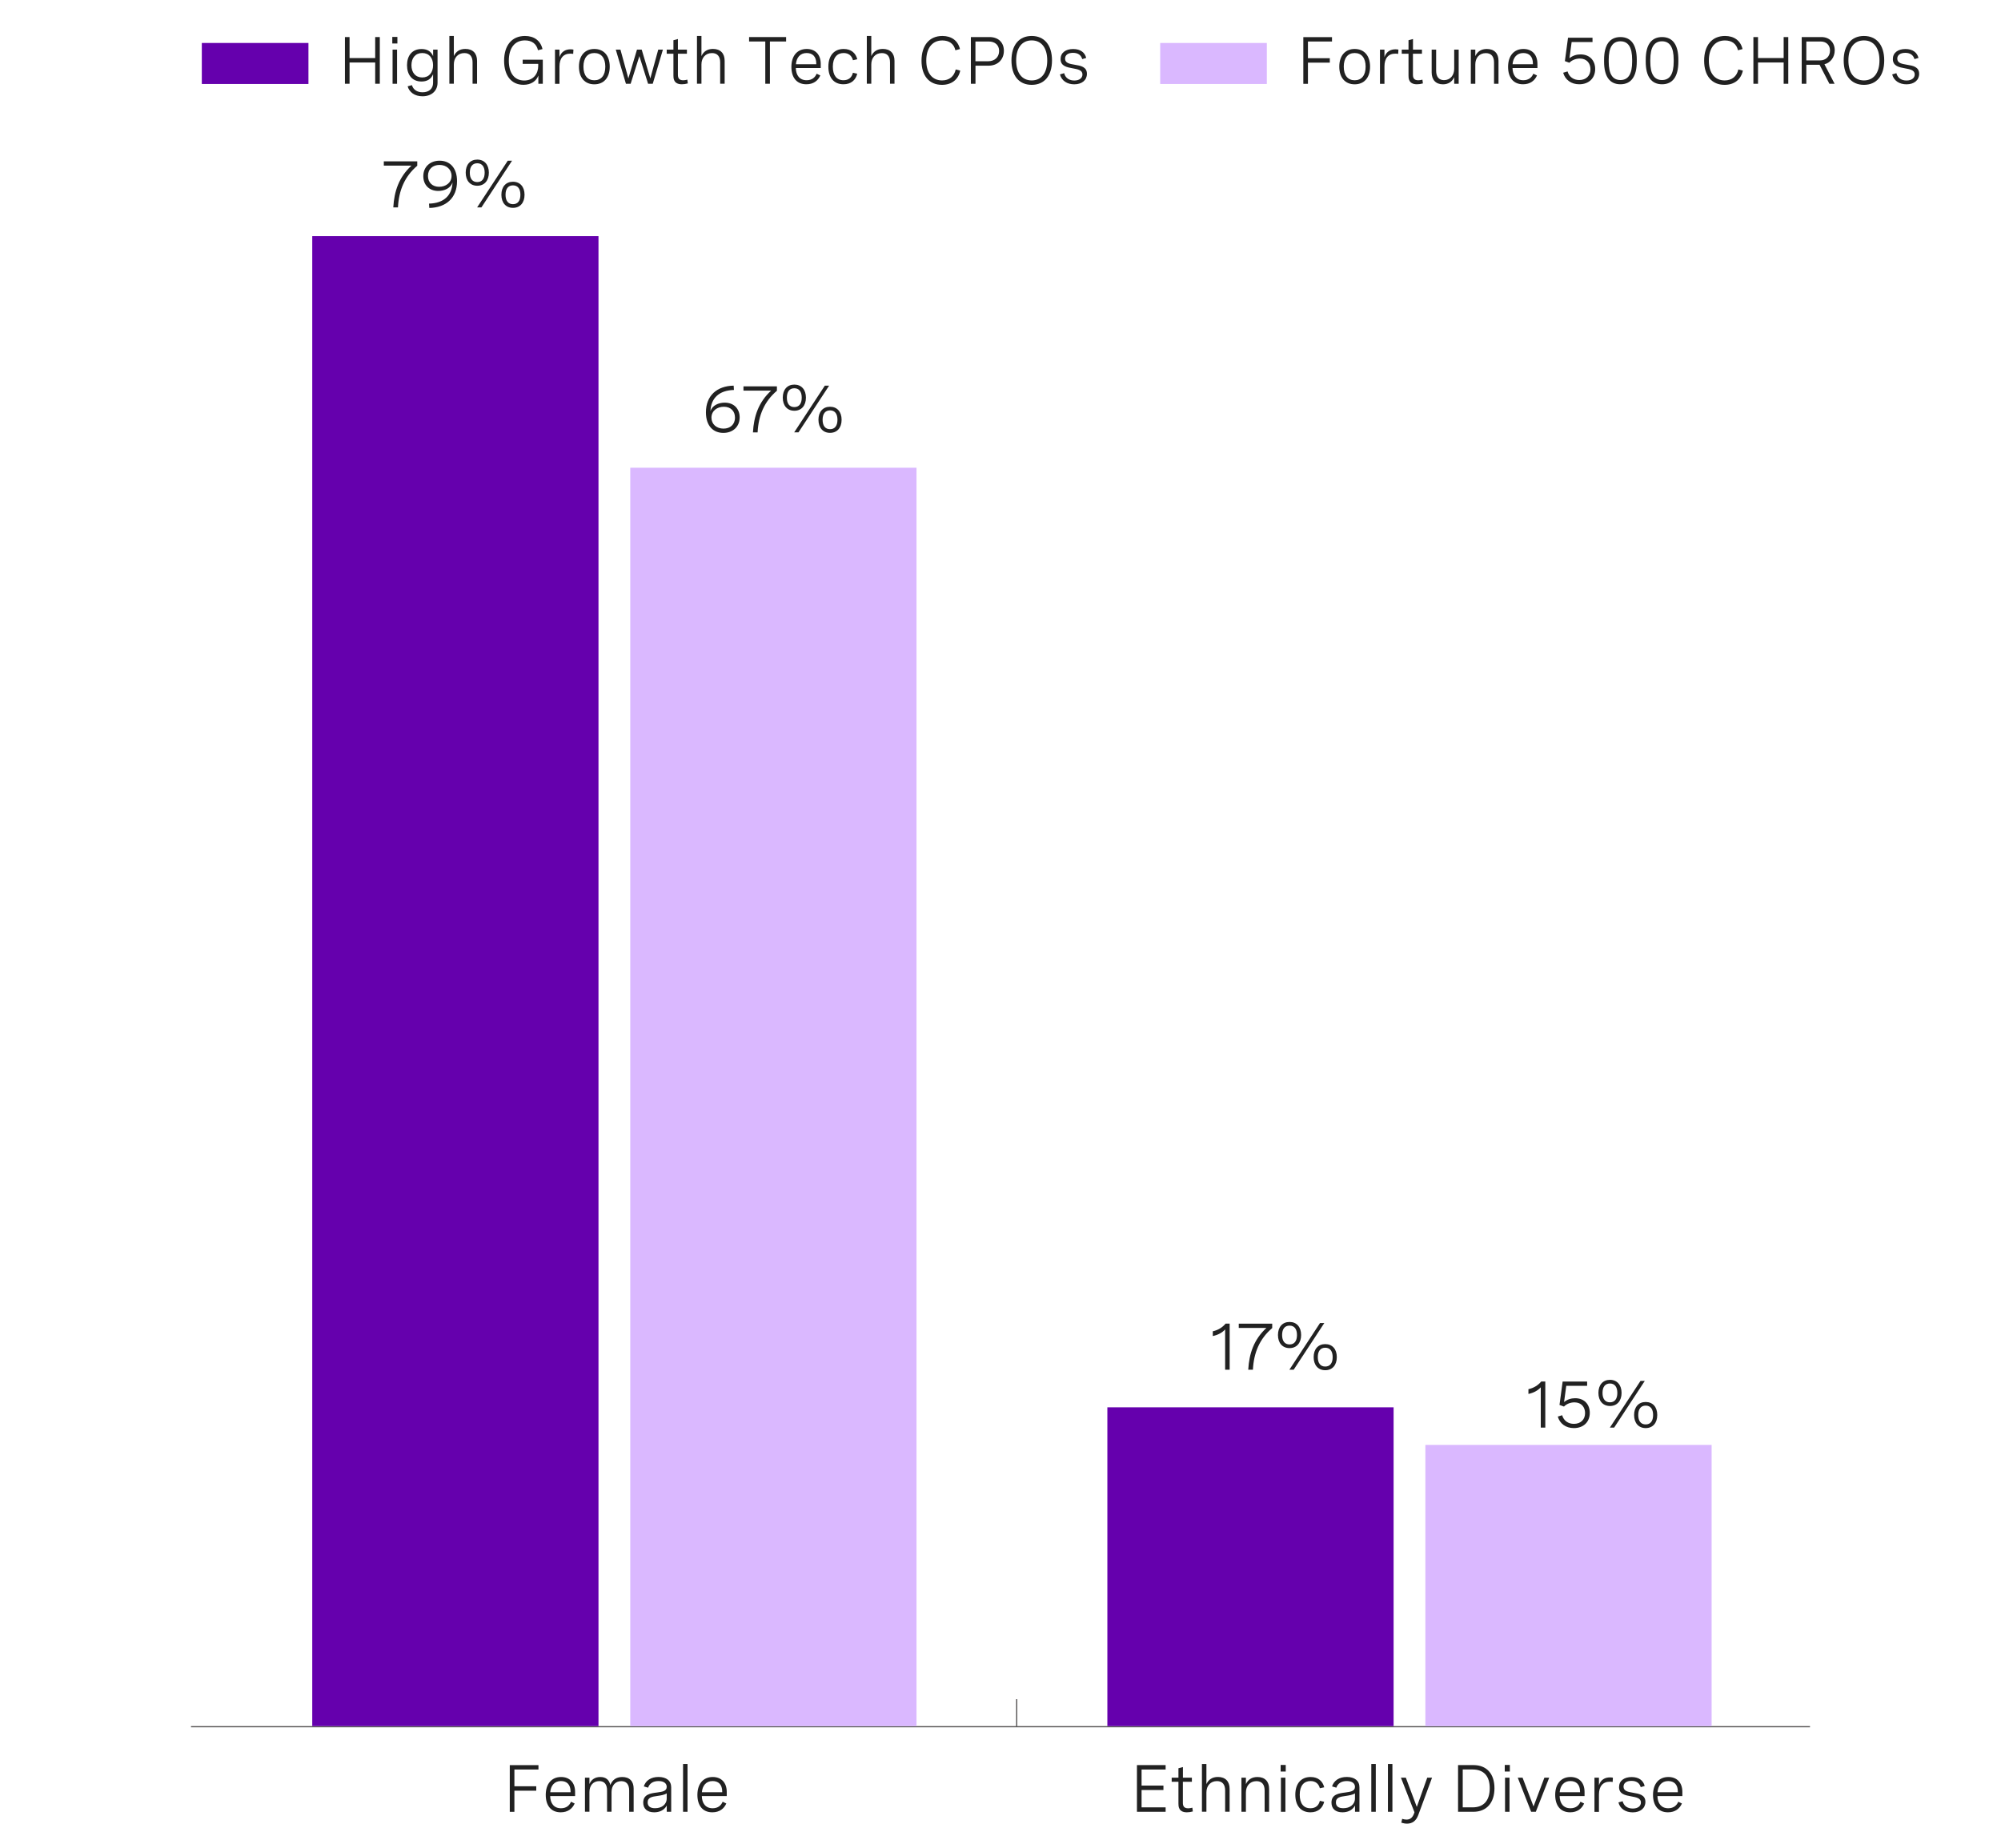 <?xml version="1.0" encoding="utf-8"?>
<!-- Generator: Adobe Illustrator 26.2.1, SVG Export Plug-In . SVG Version: 6.00 Build 0)  -->
<svg version="1.1" xmlns="http://www.w3.org/2000/svg" xmlns:xlink="http://www.w3.org/1999/xlink" x="0px" y="0px"
	 viewBox="0 0 420 387.87" style="enable-background:new 0 0 420 387.87;" xml:space="preserve">
<style type="text/css">
	.st0{fill:#212121;}
	.st1{fill:#6500AD;}
	.st2{fill:#DAB8FF;}
	.st3{fill:none;stroke:#585656;stroke-width:0.25;stroke-miterlimit:10;}
</style>
<g id="bg">
</g>
<g id="Layer_1">
	<g>
		<g>
			<g>
				<path class="st0" d="M73.37,17.58H72.4v-9.8h0.97v4.41h5.38V7.78h0.97v9.8h-0.97v-4.46h-5.38V17.58z"/>
				<path class="st0" d="M83.41,7.75v1.38h-1.07V7.75H83.41z M83.34,10.42v7.16h-0.94v-7.16H83.34z"/>
				<path class="st0" d="M91.84,10.42v6.93c0,1.7-1.24,2.86-3.16,2.86c-1.64,0-2.76-0.85-3.12-2.09l0.9-0.25
					c0.28,0.94,1.06,1.5,2.23,1.5c1.39,0,2.21-0.77,2.21-1.99v-1.8c-0.44,1.09-1.33,1.53-2.43,1.53c-2.01,0-3.04-1.46-3.04-3.42
					c0-1.93,1.01-3.4,3.05-3.4c1.07,0,1.97,0.4,2.43,1.5v-1.37H91.84z M86.36,13.69c0,1.54,0.86,2.57,2.27,2.57
					c1.42,0,2.27-1.03,2.27-2.57c0-1.54-0.85-2.56-2.27-2.56C87.2,11.13,86.36,12.16,86.36,13.69z"/>
				<path class="st0" d="M94.32,7.55h0.94v4.22c0.43-0.94,1.22-1.5,2.42-1.5c1.59,0,2.45,0.96,2.45,2.49v4.81h-0.94v-4.47
					c0-1.24-0.57-1.96-1.72-1.96c-1.39,0-2.21,1.03-2.21,2.37v4.06h-0.94V7.55z"/>
				<path class="st0" d="M109.7,12.53h4.23v5.05H113v-1.72c-0.43,1.14-1.5,1.94-3.13,1.94c-2.52,0-4.06-1.91-4.06-5.05
					c0-3.2,1.61-5.2,4.38-5.2c1.91,0,3.25,0.96,3.68,2.75l-0.95,0.24c-0.31-1.37-1.32-2.06-2.74-2.06c-2.17,0-3.38,1.63-3.38,4.26
					c0,2.59,1.17,4.16,3.23,4.16c2.03,0,2.94-1.54,2.94-3.04v-0.45h-3.26V12.53z"/>
				<path class="st0" d="M116.49,10.42h0.94V12c0.38-1.17,1.27-1.65,2.32-1.65c0.2,0,0.4,0.02,0.61,0.06l-0.05,0.9
					c-0.21-0.03-0.4-0.05-0.61-0.05c-1.46,0-2.27,0.98-2.27,2.69v3.64h-0.94V10.42z"/>
				<path class="st0" d="M127.98,13.99c0,2.31-1.24,3.71-3.23,3.71c-1.99,0-3.23-1.39-3.23-3.71c0-2.3,1.24-3.71,3.23-3.71
					C126.74,10.28,127.98,11.68,127.98,13.99z M122.46,13.99c0,1.84,0.86,2.86,2.29,2.86c1.44,0,2.3-1.02,2.3-2.86
					c0-1.83-0.86-2.86-2.3-2.86C123.32,11.13,122.46,12.16,122.46,13.99z"/>
				<path class="st0" d="M138.16,10.42h0.98l-2.13,7.16h-0.98l-1.83-5.8l-1.83,5.8h-0.99l-2.13-7.16h0.98l1.66,6.04l1.81-6.04h0.99
					l1.81,6.04L138.16,10.42z"/>
				<path class="st0" d="M144.18,10.42v0.86h-1.89v4.4c0,0.62,0.17,1.17,1.11,1.17c0.27,0,0.56-0.05,0.87-0.13l0.1,0.79
					c-0.42,0.12-0.86,0.18-1.26,0.18c-1.76,0-1.76-1.32-1.76-1.81v-4.6h-1.41v-0.86h1.41V8.44l0.94-0.25v2.23H144.18z"/>
				<path class="st0" d="M146.29,7.55h0.94v4.22c0.43-0.94,1.22-1.5,2.42-1.5c1.59,0,2.45,0.96,2.45,2.49v4.81h-0.94v-4.47
					c0-1.24-0.57-1.96-1.72-1.96c-1.39,0-2.21,1.03-2.21,2.37v4.06h-0.94V7.55z"/>
				<path class="st0" d="M157.23,8.71V7.78h7.77v0.93h-3.4v8.87h-0.97V8.71H157.23z"/>
				<path class="st0" d="M172.27,14.28h-5.23c0.03,1.5,0.77,2.56,2.27,2.56c1.11,0,1.78-0.58,2.1-1.37l0.77,0.37
					c-0.48,1.08-1.42,1.85-2.93,1.85c-2.09,0-3.14-1.48-3.14-3.65c0-2.31,1.22-3.76,3.22-3.76c1.76,0,2.94,1.13,2.94,3.14V14.28z
					 M167.06,13.48h4.27v-0.14c0-1.5-0.8-2.21-2.02-2.21C167.91,11.13,167.17,12.13,167.06,13.48z"/>
				<path class="st0" d="M179.03,12.64c-0.25-0.97-0.93-1.51-1.96-1.51c-1.35,0-2.26,0.94-2.26,2.87c0,1.81,0.79,2.84,2.23,2.84
					c1.06,0,1.74-0.55,1.98-1.56l0.91,0.2c-0.33,1.33-1.3,2.21-2.89,2.21c-2,0-3.17-1.39-3.17-3.69c0-2.37,1.24-3.72,3.21-3.72
					c1.59,0,2.53,0.87,2.86,2.16L179.03,12.64z"/>
				<path class="st0" d="M181.94,7.55h0.94v4.22c0.43-0.94,1.22-1.5,2.42-1.5c1.59,0,2.45,0.96,2.45,2.49v4.81h-0.94v-4.47
					c0-1.24-0.57-1.96-1.72-1.96c-1.39,0-2.21,1.03-2.21,2.37v4.06h-0.94V7.55z"/>
				<path class="st0" d="M200.53,10.55c-0.31-1.37-1.32-2.06-2.73-2.06c-2.2,0-3.38,1.7-3.38,4.23c0,2.6,1.24,4.16,3.31,4.16
					c1.51,0,2.54-0.83,2.87-2.3l0.95,0.24c-0.4,1.87-1.8,2.99-3.84,2.99c-2.69,0-4.29-1.91-4.29-5.07s1.59-5.19,4.38-5.19
					c1.9,0,3.26,0.96,3.69,2.75L200.53,10.55z"/>
				<path class="st0" d="M203.77,7.78h3.92c1.88,0,3.02,1.16,3.02,2.88c0,1.8-1.24,3.13-3.26,3.13h-2.7v3.79h-0.97V7.78z
					 M204.74,8.71v4.15h2.65c1.37,0,2.32-0.85,2.32-2.16c0-1.26-0.88-1.99-2.19-1.99H204.74z"/>
				<path class="st0" d="M220.81,12.68c0,3.23-1.61,5.13-4.26,5.13c-2.65,0-4.25-1.9-4.25-5.13s1.61-5.13,4.25-5.13
					C219.19,7.55,220.81,9.45,220.81,12.68z M213.29,12.68c0,2.66,1.24,4.2,3.26,4.2c2.02,0,3.26-1.54,3.26-4.2s-1.24-4.2-3.26-4.2
					C214.53,8.48,213.29,10.02,213.29,12.68z"/>
				<path class="st0" d="M227.16,12.41c-0.25-0.85-0.89-1.32-1.94-1.32c-1.07,0-1.67,0.48-1.67,1.22c0,0.94,0.97,1.1,2.03,1.28
					c1.22,0.2,2.56,0.42,2.56,1.91c0,1.32-1.05,2.2-2.66,2.2c-1.47,0-2.66-0.74-3-2.08l0.88-0.26c0.27,1.07,1.12,1.54,2.13,1.54
					c1.07,0,1.71-0.52,1.71-1.27c0-0.93-0.99-1.09-2.05-1.29c-1.22-0.22-2.54-0.46-2.54-1.94c0-1.33,1.06-2.11,2.64-2.11
					c1.58,0,2.46,0.77,2.74,1.87L227.16,12.41z"/>
			</g>
			<rect x="42.36" y="9.02" class="st1" width="22.38" height="8.61"/>
			<g>
				<path class="st0" d="M279.58,7.78v0.93h-5.05v3.51h4.59v0.93h-4.59v4.44h-0.97v-9.8H279.58z"/>
				<path class="st0" d="M287.57,13.99c0,2.31-1.24,3.71-3.23,3.71c-1.99,0-3.23-1.39-3.23-3.71c0-2.3,1.24-3.71,3.23-3.71
					C286.33,10.28,287.57,11.68,287.57,13.99z M282.05,13.99c0,1.84,0.86,2.86,2.29,2.86c1.44,0,2.3-1.02,2.3-2.86
					c0-1.83-0.86-2.86-2.3-2.86C282.91,11.13,282.05,12.16,282.05,13.99z"/>
				<path class="st0" d="M289.65,10.42h0.94V12c0.38-1.17,1.27-1.65,2.32-1.65c0.2,0,0.4,0.02,0.61,0.06l-0.05,0.9
					c-0.21-0.03-0.4-0.05-0.61-0.05c-1.46,0-2.27,0.98-2.27,2.69v3.64h-0.94V10.42z"/>
				<path class="st0" d="M298.46,10.42v0.86h-1.89v4.4c0,0.62,0.17,1.17,1.12,1.17c0.27,0,0.56-0.05,0.87-0.13l0.1,0.79
					c-0.42,0.12-0.85,0.18-1.26,0.18c-1.76,0-1.76-1.32-1.76-1.81v-4.6h-1.42v-0.86h1.42V8.44l0.94-0.25v2.23H298.46z"/>
				<path class="st0" d="M306.17,17.58h-0.94V16.2c-0.43,0.94-1.22,1.5-2.36,1.5c-1.5,0-2.37-0.95-2.37-2.49v-4.79h0.94v4.44
					c0,1.24,0.57,1.96,1.65,1.96c1.32,0,2.14-1.03,2.14-2.37v-4.03h0.94V17.58z"/>
				<path class="st0" d="M308.72,10.42h0.94v1.36c0.43-0.94,1.22-1.5,2.42-1.5c1.59,0,2.45,0.96,2.45,2.49v4.81h-0.94v-4.47
					c0-1.24-0.57-1.96-1.72-1.96c-1.39,0-2.21,1.03-2.21,2.37v4.06h-0.94V10.42z"/>
				<path class="st0" d="M322.7,14.28h-5.23c0.04,1.5,0.77,2.56,2.27,2.56c1.11,0,1.78-0.58,2.1-1.37l0.77,0.37
					c-0.48,1.08-1.42,1.85-2.93,1.85c-2.08,0-3.14-1.48-3.14-3.65c0-2.31,1.22-3.76,3.22-3.76c1.76,0,2.94,1.13,2.94,3.14V14.28z
					 M317.48,13.48h4.27v-0.14c0-1.5-0.8-2.21-2.02-2.21C318.34,11.13,317.59,12.13,317.48,13.48z"/>
				<path class="st0" d="M334.26,7.92v0.9h-4.38l-0.46,3.4c0.71-0.57,1.52-0.8,2.32-0.8c1.97,0,3.08,1.33,3.08,3.07
					c0,1.89-1.3,3.2-3.34,3.2c-1.67,0-2.94-0.9-3.38-2.42l0.92-0.28c0.33,1.15,1.25,1.81,2.47,1.81c1.45,0,2.34-0.93,2.34-2.26
					c0-1.23-0.76-2.25-2.23-2.25c-0.86,0-1.68,0.34-2.2,0.88l-0.94-0.34l0.66-4.91H334.26z"/>
				<path class="st0" d="M343.55,12.53v0.41c0,3.11-1.18,4.75-3.43,4.75c-2.26,0-3.43-1.64-3.43-4.75v-0.41
					c0-3.11,1.18-4.75,3.43-4.75C342.37,7.78,343.55,9.42,343.55,12.53z M337.66,12.53v0.41c0,2.59,0.81,3.86,2.46,3.86
					c1.65,0,2.46-1.27,2.46-3.86v-0.41c0-2.59-0.81-3.86-2.46-3.86C338.47,8.67,337.66,9.94,337.66,12.53z"/>
				<path class="st0" d="M352.28,12.53v0.41c0,3.11-1.18,4.75-3.42,4.75c-2.26,0-3.43-1.64-3.43-4.75v-0.41
					c0-3.11,1.18-4.75,3.43-4.75C351.1,7.78,352.28,9.42,352.28,12.53z M346.39,12.53v0.41c0,2.59,0.81,3.86,2.46,3.86
					c1.65,0,2.45-1.27,2.45-3.86v-0.41c0-2.59-0.81-3.86-2.45-3.86C347.2,8.67,346.39,9.94,346.39,12.53z"/>
				<path class="st0" d="M364.79,10.55c-0.31-1.37-1.32-2.06-2.73-2.06c-2.2,0-3.38,1.7-3.38,4.23c0,2.6,1.24,4.16,3.32,4.16
					c1.51,0,2.54-0.83,2.87-2.3l0.95,0.24c-0.4,1.87-1.8,2.99-3.84,2.99c-2.69,0-4.29-1.91-4.29-5.07s1.59-5.19,4.38-5.19
					c1.9,0,3.26,0.96,3.68,2.75L364.79,10.55z"/>
				<path class="st0" d="M369,17.58h-0.97v-9.8H369v4.41h5.38V7.78h0.97v9.8h-0.97v-4.46H369V17.58z"/>
				<path class="st0" d="M378.17,7.78h4.15c1.7,0,2.78,1.18,2.78,2.78c0,1.46-0.89,2.61-2.16,2.93l2.13,4.09h-1.09l-2.06-3.98h-2.78
					v3.98h-0.97V7.78z M379.14,8.71v3.97h2.87c1.24,0,2.1-0.86,2.1-2.07c0-1.17-0.81-1.9-1.96-1.9H379.14z"/>
				<path class="st0" d="M395.49,12.68c0,3.23-1.61,5.13-4.26,5.13c-2.64,0-4.25-1.9-4.25-5.13s1.61-5.13,4.25-5.13
					C393.87,7.55,395.49,9.45,395.49,12.68z M387.97,12.68c0,2.66,1.24,4.2,3.26,4.2c2.02,0,3.26-1.54,3.26-4.2s-1.24-4.2-3.26-4.2
					C389.21,8.48,387.97,10.02,387.97,12.68z"/>
				<path class="st0" d="M401.84,12.41c-0.25-0.85-0.89-1.32-1.93-1.32c-1.07,0-1.68,0.48-1.68,1.22c0,0.94,0.97,1.1,2.03,1.28
					c1.22,0.2,2.56,0.42,2.56,1.91c0,1.32-1.05,2.2-2.66,2.2c-1.47,0-2.66-0.74-3-2.08l0.88-0.26c0.27,1.07,1.12,1.54,2.13,1.54
					c1.07,0,1.72-0.52,1.72-1.27c0-0.93-0.99-1.09-2.05-1.29c-1.22-0.22-2.54-0.46-2.54-1.94c0-1.33,1.06-2.11,2.64-2.11
					c1.58,0,2.46,0.77,2.74,1.87L401.84,12.41z"/>
			</g>
			<rect x="243.52" y="9.02" class="st2" width="22.38" height="8.61"/>
		</g>
		<g>
			<line class="st3" x1="213.4" y1="362.45" x2="213.4" y2="356.67"/>
			<g>
				<g>
					<path class="st0" d="M244.66,371.44h-5.05v3.37h4.59v0.93h-4.59v3.64h5.05v0.93h-6.02v-9.8h6.02V371.44z"/>
					<path class="st0" d="M250.17,373.15v0.86h-1.89v4.4c0,0.62,0.17,1.17,1.12,1.17c0.27,0,0.56-0.05,0.87-0.13l0.1,0.79
						c-0.42,0.12-0.85,0.18-1.26,0.18c-1.76,0-1.76-1.32-1.76-1.81v-4.6h-1.42v-0.86h1.42v-1.98l0.94-0.25v2.23H250.17z"/>
					<path class="st0" d="M252.28,370.28h0.94v4.22c0.43-0.94,1.22-1.5,2.42-1.5c1.59,0,2.45,0.96,2.45,2.49v4.81h-0.94v-4.47
						c0-1.24-0.57-1.96-1.72-1.96c-1.39,0-2.21,1.03-2.21,2.37v4.06h-0.94V370.28z"/>
					<path class="st0" d="M260.57,373.15h0.94v1.36c0.43-0.94,1.22-1.5,2.42-1.5c1.59,0,2.45,0.96,2.45,2.49v4.81h-0.94v-4.47
						c0-1.24-0.57-1.96-1.72-1.96c-1.39,0-2.21,1.03-2.21,2.37v4.06h-0.94V373.15z"/>
					<path class="st0" d="M269.87,370.48v1.38h-1.07v-1.38H269.87z M269.8,373.15v7.16h-0.94v-7.16H269.8z"/>
					<path class="st0" d="M277.03,375.37c-0.25-0.97-0.93-1.51-1.96-1.51c-1.35,0-2.26,0.94-2.26,2.87c0,1.81,0.79,2.84,2.24,2.84
						c1.06,0,1.74-0.55,1.98-1.56l0.91,0.2c-0.33,1.33-1.3,2.21-2.89,2.21c-2,0-3.17-1.39-3.17-3.69c0-2.37,1.24-3.72,3.21-3.72
						c1.59,0,2.53,0.87,2.86,2.16L277.03,375.37z"/>
					<path class="st0" d="M285.34,375.18v5.13h-0.93V379c-0.59,1.06-1.62,1.42-2.64,1.42c-1.48,0-2.3-0.77-2.3-2.04
						c0-1.76,1.58-1.95,2.91-2.12c1.13-0.15,2.02-0.29,2.02-1.18c0-0.72-0.58-1.22-1.72-1.22c-1.15,0-1.89,0.51-2.19,1.39l-0.9-0.27
						c0.4-1.22,1.47-1.98,3.1-1.98C284.35,373.01,285.34,373.8,285.34,375.18z M284.4,377.49v-1.05c-0.47,0.32-1.22,0.44-1.98,0.55
						c-1.06,0.15-2.02,0.27-2.02,1.35c0,0.85,0.6,1.22,1.54,1.22C283.31,379.57,284.4,378.81,284.4,377.49z"/>
					<path class="st0" d="M287.83,370.28h0.94v10.03h-0.94V370.28z"/>
					<path class="st0" d="M291.32,370.28h0.94v10.03h-0.94V370.28z"/>
					<path class="st0" d="M299.57,373.15h1.01l-2.91,7.89c-0.44,1.18-1.25,1.76-2.34,1.76c-0.38,0-0.81-0.08-1.2-0.2l0.18-0.81
						c0.3,0.09,0.6,0.16,0.9,0.16c0.89,0,1.38-0.54,1.68-1.54l-2.84-7.26h1.03l2.3,6.14L299.57,373.15z"/>
					<path class="st0" d="M306.05,370.51h3.23c2.74,0,4.4,1.8,4.4,4.85c0,3.03-1.63,4.95-4.42,4.95h-3.22V370.51z M307.02,371.44
						v7.94h2.07c2.37,0,3.6-1.48,3.6-4.01s-1.23-3.94-3.6-3.94H307.02z"/>
					<path class="st0" d="M316.91,370.48v1.38h-1.07v-1.38H316.91z M316.84,373.15v7.16h-0.94v-7.16H316.84z"/>
					<path class="st0" d="M324.16,373.15h1.01l-2.81,7.16h-0.98l-2.81-7.16h1.01l2.3,6.04L324.16,373.15z"/>
					<path class="st0" d="M332.59,377.01h-5.23c0.03,1.5,0.77,2.56,2.27,2.56c1.11,0,1.78-0.58,2.1-1.37l0.77,0.37
						c-0.48,1.08-1.42,1.85-2.93,1.85c-2.09,0-3.14-1.48-3.14-3.65c0-2.31,1.22-3.76,3.22-3.76c1.76,0,2.94,1.13,2.94,3.14V377.01z
						 M327.37,376.21h4.27v-0.14c0-1.5-0.8-2.21-2.02-2.21C328.23,373.86,327.48,374.86,327.37,376.21z"/>
					<path class="st0" d="M334.67,373.15h0.94v1.59c0.38-1.17,1.27-1.65,2.32-1.65c0.2,0,0.4,0.02,0.61,0.06l-0.05,0.9
						c-0.21-0.03-0.4-0.05-0.61-0.05c-1.46,0-2.27,0.98-2.27,2.69v3.64h-0.94V373.15z"/>
					<path class="st0" d="M344.38,375.14c-0.25-0.85-0.89-1.32-1.94-1.32c-1.07,0-1.67,0.48-1.67,1.22c0,0.94,0.97,1.1,2.03,1.28
						c1.22,0.2,2.56,0.42,2.56,1.91c0,1.32-1.05,2.2-2.66,2.2c-1.47,0-2.66-0.74-3-2.08l0.88-0.26c0.27,1.07,1.12,1.54,2.13,1.54
						c1.07,0,1.71-0.52,1.71-1.27c0-0.93-0.99-1.09-2.05-1.29c-1.22-0.22-2.54-0.46-2.54-1.94c0-1.33,1.06-2.11,2.64-2.11
						c1.58,0,2.46,0.77,2.74,1.87L344.38,375.14z"/>
					<path class="st0" d="M353.12,377.01h-5.23c0.04,1.5,0.77,2.56,2.27,2.56c1.11,0,1.78-0.58,2.1-1.37l0.77,0.37
						c-0.48,1.08-1.42,1.85-2.93,1.85c-2.08,0-3.14-1.48-3.14-3.65c0-2.31,1.22-3.76,3.22-3.76c1.76,0,2.94,1.13,2.94,3.14V377.01z
						 M347.9,376.21h4.27v-0.14c0-1.5-0.8-2.21-2.02-2.21C348.76,373.86,348.01,374.86,347.9,376.21z"/>
				</g>
			</g>
			<g>
				<g>
					<path class="st0" d="M113.02,370.51v0.93h-5.05v3.51h4.59v0.93h-4.59v4.44h-0.97v-9.8H113.02z"/>
					<path class="st0" d="M120.71,377.01h-5.23c0.03,1.5,0.77,2.56,2.27,2.56c1.11,0,1.78-0.58,2.1-1.37l0.77,0.37
						c-0.48,1.08-1.42,1.85-2.93,1.85c-2.08,0-3.14-1.48-3.14-3.65c0-2.31,1.22-3.76,3.22-3.76c1.76,0,2.94,1.13,2.94,3.14V377.01z
						 M115.49,376.21h4.27v-0.14c0-1.5-0.8-2.21-2.02-2.21C116.34,373.86,115.6,374.86,115.49,376.21z"/>
					<path class="st0" d="M122.78,373.15h0.94v1.33c0.4-0.94,1.17-1.47,2.28-1.47c1.16,0,1.86,0.58,2.11,1.68
						c0.41-1.06,1.22-1.68,2.5-1.68c1.55,0,2.39,0.91,2.39,2.43v4.87h-0.94v-4.46c0-1.29-0.57-1.97-1.66-1.97
						c-1.28,0-2.04,0.96-2.04,2.3v4.12h-0.94v-4.46c0-1.28-0.55-1.97-1.64-1.97c-1.29,0-2.06,0.95-2.06,2.3v4.12h-0.94V373.15z"/>
					<path class="st0" d="M140.88,375.18v5.13h-0.93V379c-0.59,1.06-1.62,1.42-2.64,1.42c-1.48,0-2.3-0.77-2.3-2.04
						c0-1.76,1.58-1.95,2.91-2.12c1.13-0.15,2.02-0.29,2.02-1.18c0-0.72-0.58-1.22-1.72-1.22c-1.15,0-1.89,0.51-2.19,1.39l-0.9-0.27
						c0.4-1.22,1.47-1.98,3.1-1.98C139.89,373.01,140.88,373.8,140.88,375.18z M139.94,377.49v-1.05c-0.47,0.32-1.22,0.44-1.98,0.55
						c-1.06,0.15-2.02,0.27-2.02,1.35c0,0.85,0.6,1.22,1.54,1.22C138.86,379.57,139.94,378.81,139.94,377.49z"/>
					<path class="st0" d="M143.37,370.28h0.94v10.03h-0.94V370.28z"/>
					<path class="st0" d="M152.54,377.01h-5.23c0.03,1.5,0.77,2.56,2.27,2.56c1.11,0,1.78-0.58,2.1-1.37l0.77,0.37
						c-0.48,1.08-1.42,1.85-2.93,1.85c-2.08,0-3.14-1.48-3.14-3.65c0-2.31,1.22-3.76,3.22-3.76c1.76,0,2.94,1.13,2.94,3.14V377.01z
						 M147.32,376.21h4.27v-0.14c0-1.5-0.8-2.21-2.02-2.21C148.18,373.86,147.43,374.86,147.32,376.21z"/>
				</g>
			</g>
			<line class="st3" x1="379.91" y1="362.45" x2="40.09" y2="362.45"/>
			<rect x="132.29" y="98.18" class="st2" width="60.08" height="264.15"/>
			<rect x="65.54" y="49.57" class="st1" width="60.08" height="312.76"/>
			<rect x="299.18" y="303.3" class="st2" width="60.08" height="59.03"/>
			<rect x="232.43" y="295.41" class="st1" width="60.08" height="66.92"/>
			<g>
				<path class="st0" d="M80.54,33.87h7.04v0.92c-2.65,2.26-3.87,5.17-4.05,8.74h-0.98c0.19-3.36,1.17-6.33,3.81-8.76h-5.8V33.87z"
					/>
				<path class="st0" d="M90.05,42.74c3.13-0.07,4.83-1.74,4.93-4.44c-0.39,1.2-1.69,1.78-2.99,1.78c-1.97,0-3.14-1.32-3.14-3.1
					c0-2,1.48-3.25,3.42-3.25c2.06,0,3.66,1.39,3.66,4.31c0,3.52-2.32,5.54-5.82,5.61L90.05,42.74z M89.83,36.93
					c0,1.37,0.91,2.28,2.35,2.28c1.39,0,2.6-0.85,2.6-2.29c0-1.36-1.07-2.3-2.53-2.3C90.87,34.62,89.83,35.46,89.83,36.93z"/>
				<path class="st0" d="M102.61,36.24c0,1.67-0.94,2.75-2.43,2.75c-1.49,0-2.43-1.07-2.43-2.75s0.94-2.74,2.43-2.74
					C101.66,33.5,102.61,34.57,102.61,36.24z M98.61,36.24c0,1.26,0.55,1.98,1.57,1.98c1,0,1.55-0.72,1.55-1.98
					c0-1.25-0.55-1.97-1.55-1.97C99.16,34.27,98.61,34.99,98.61,36.24z M107.48,33.73l-6.43,9.8h-0.9l6.43-9.8H107.48z M110.1,40.88
					c0,1.68-0.94,2.75-2.43,2.75s-2.43-1.07-2.43-2.75c0-1.67,0.94-2.73,2.43-2.73S110.1,39.21,110.1,40.88z M106.11,40.88
					c0,1.26,0.55,1.98,1.56,1.98s1.56-0.72,1.56-1.98c0-1.25-0.55-1.97-1.56-1.97S106.11,39.63,106.11,40.88z"/>
			</g>
			<g>
				<path class="st0" d="M154.05,81.86c-3.13,0.07-4.83,1.74-4.93,4.44c0.39-1.2,1.69-1.78,2.99-1.78c1.98,0,3.14,1.32,3.14,3.1
					c0,2-1.48,3.25-3.42,3.25c-2.03,0-3.66-1.36-3.66-4.31c0-3.52,2.31-5.54,5.82-5.61L154.05,81.86z M154.27,87.66
					c0-1.37-0.9-2.28-2.34-2.28c-1.39,0-2.6,0.85-2.6,2.29c0,1.37,1.07,2.3,2.53,2.3C153.24,89.97,154.27,89.13,154.27,87.66z"/>
				<path class="st0" d="M156.04,81.1h7.03v0.92c-2.65,2.26-3.87,5.17-4.05,8.74h-0.98c0.18-3.36,1.17-6.33,3.81-8.76h-5.8V81.1z"/>
				<path class="st0" d="M169.16,83.47c0,1.67-0.94,2.75-2.43,2.75c-1.49,0-2.43-1.07-2.43-2.75s0.94-2.74,2.43-2.74
					C168.21,80.73,169.16,81.79,169.16,83.47z M165.16,83.47c0,1.26,0.55,1.98,1.57,1.98c1,0,1.55-0.72,1.55-1.98
					c0-1.25-0.55-1.97-1.55-1.97C165.71,81.5,165.16,82.22,165.16,83.47z M174.03,80.95l-6.43,9.8h-0.9l6.43-9.8H174.03z
					 M176.65,88.11c0,1.68-0.94,2.75-2.43,2.75s-2.43-1.07-2.43-2.75c0-1.67,0.94-2.73,2.43-2.73S176.65,86.44,176.65,88.11z
					 M172.66,88.11c0,1.26,0.55,1.98,1.56,1.98s1.56-0.72,1.56-1.98c0-1.25-0.55-1.97-1.56-1.97S172.66,86.86,172.66,88.11z"/>
			</g>
			<g>
				<path class="st0" d="M258.1,277.85v9.67h-0.95v-8.46c-0.62,0.68-1.48,1.15-2.59,1.39v-1c1.1-0.24,2-0.79,2.69-1.61H258.1z"/>
				<path class="st0" d="M259.99,277.85h7.04v0.92c-2.65,2.26-3.87,5.17-4.05,8.74h-0.98c0.19-3.36,1.17-6.33,3.81-8.76h-5.8V277.85
					z"/>
				<path class="st0" d="M273.1,280.23c0,1.67-0.94,2.75-2.43,2.75c-1.49,0-2.43-1.07-2.43-2.75s0.94-2.74,2.43-2.74
					C272.16,277.49,273.1,278.55,273.1,280.23z M269.11,280.23c0,1.26,0.55,1.98,1.57,1.98c1,0,1.55-0.72,1.55-1.98
					c0-1.25-0.55-1.97-1.55-1.97C269.65,278.26,269.11,278.98,269.11,280.23z M277.97,277.71l-6.43,9.8h-0.9l6.43-9.8H277.97z
					 M280.59,284.87c0,1.68-0.94,2.75-2.43,2.75s-2.43-1.07-2.43-2.75c0-1.67,0.94-2.73,2.43-2.73S280.59,283.19,280.59,284.87z
					 M276.6,284.87c0,1.26,0.55,1.98,1.56,1.98s1.56-0.72,1.56-1.98c0-1.25-0.55-1.97-1.56-1.97S276.6,283.62,276.6,284.87z"/>
			</g>
			<g>
				<path class="st0" d="M324.35,290v9.67h-0.95v-8.46c-0.62,0.68-1.48,1.15-2.59,1.39v-1c1.1-0.24,2-0.79,2.69-1.61H324.35z"/>
				<path class="st0" d="M333.13,290v0.9h-4.38l-0.46,3.4c0.71-0.57,1.52-0.8,2.32-0.8c1.97,0,3.08,1.33,3.08,3.07
					c0,1.89-1.3,3.2-3.34,3.2c-1.67,0-2.94-0.9-3.38-2.42l0.92-0.28c0.33,1.15,1.25,1.81,2.47,1.81c1.45,0,2.34-0.93,2.34-2.26
					c0-1.23-0.76-2.25-2.23-2.25c-0.86,0-1.68,0.34-2.2,0.88l-0.94-0.34l0.66-4.91H333.13z"/>
				<path class="st0" d="M340.36,292.38c0,1.67-0.94,2.75-2.43,2.75c-1.49,0-2.43-1.07-2.43-2.75s0.94-2.74,2.43-2.74
					C339.41,289.64,340.36,290.71,340.36,292.38z M336.36,292.38c0,1.26,0.55,1.98,1.56,1.98c1.01,0,1.55-0.72,1.55-1.98
					c0-1.25-0.55-1.97-1.55-1.97C336.91,290.41,336.36,291.13,336.36,292.38z M345.23,289.87l-6.43,9.8h-0.9l6.43-9.8H345.23z
					 M347.85,297.02c0,1.68-0.94,2.75-2.43,2.75s-2.43-1.07-2.43-2.75c0-1.67,0.94-2.73,2.43-2.73S347.85,295.35,347.85,297.02z
					 M343.86,297.02c0,1.26,0.55,1.98,1.56,1.98s1.56-0.72,1.56-1.98c0-1.25-0.55-1.97-1.56-1.97S343.86,295.77,343.86,297.02z"/>
			</g>
		</g>
	</g>
</g>
</svg>
